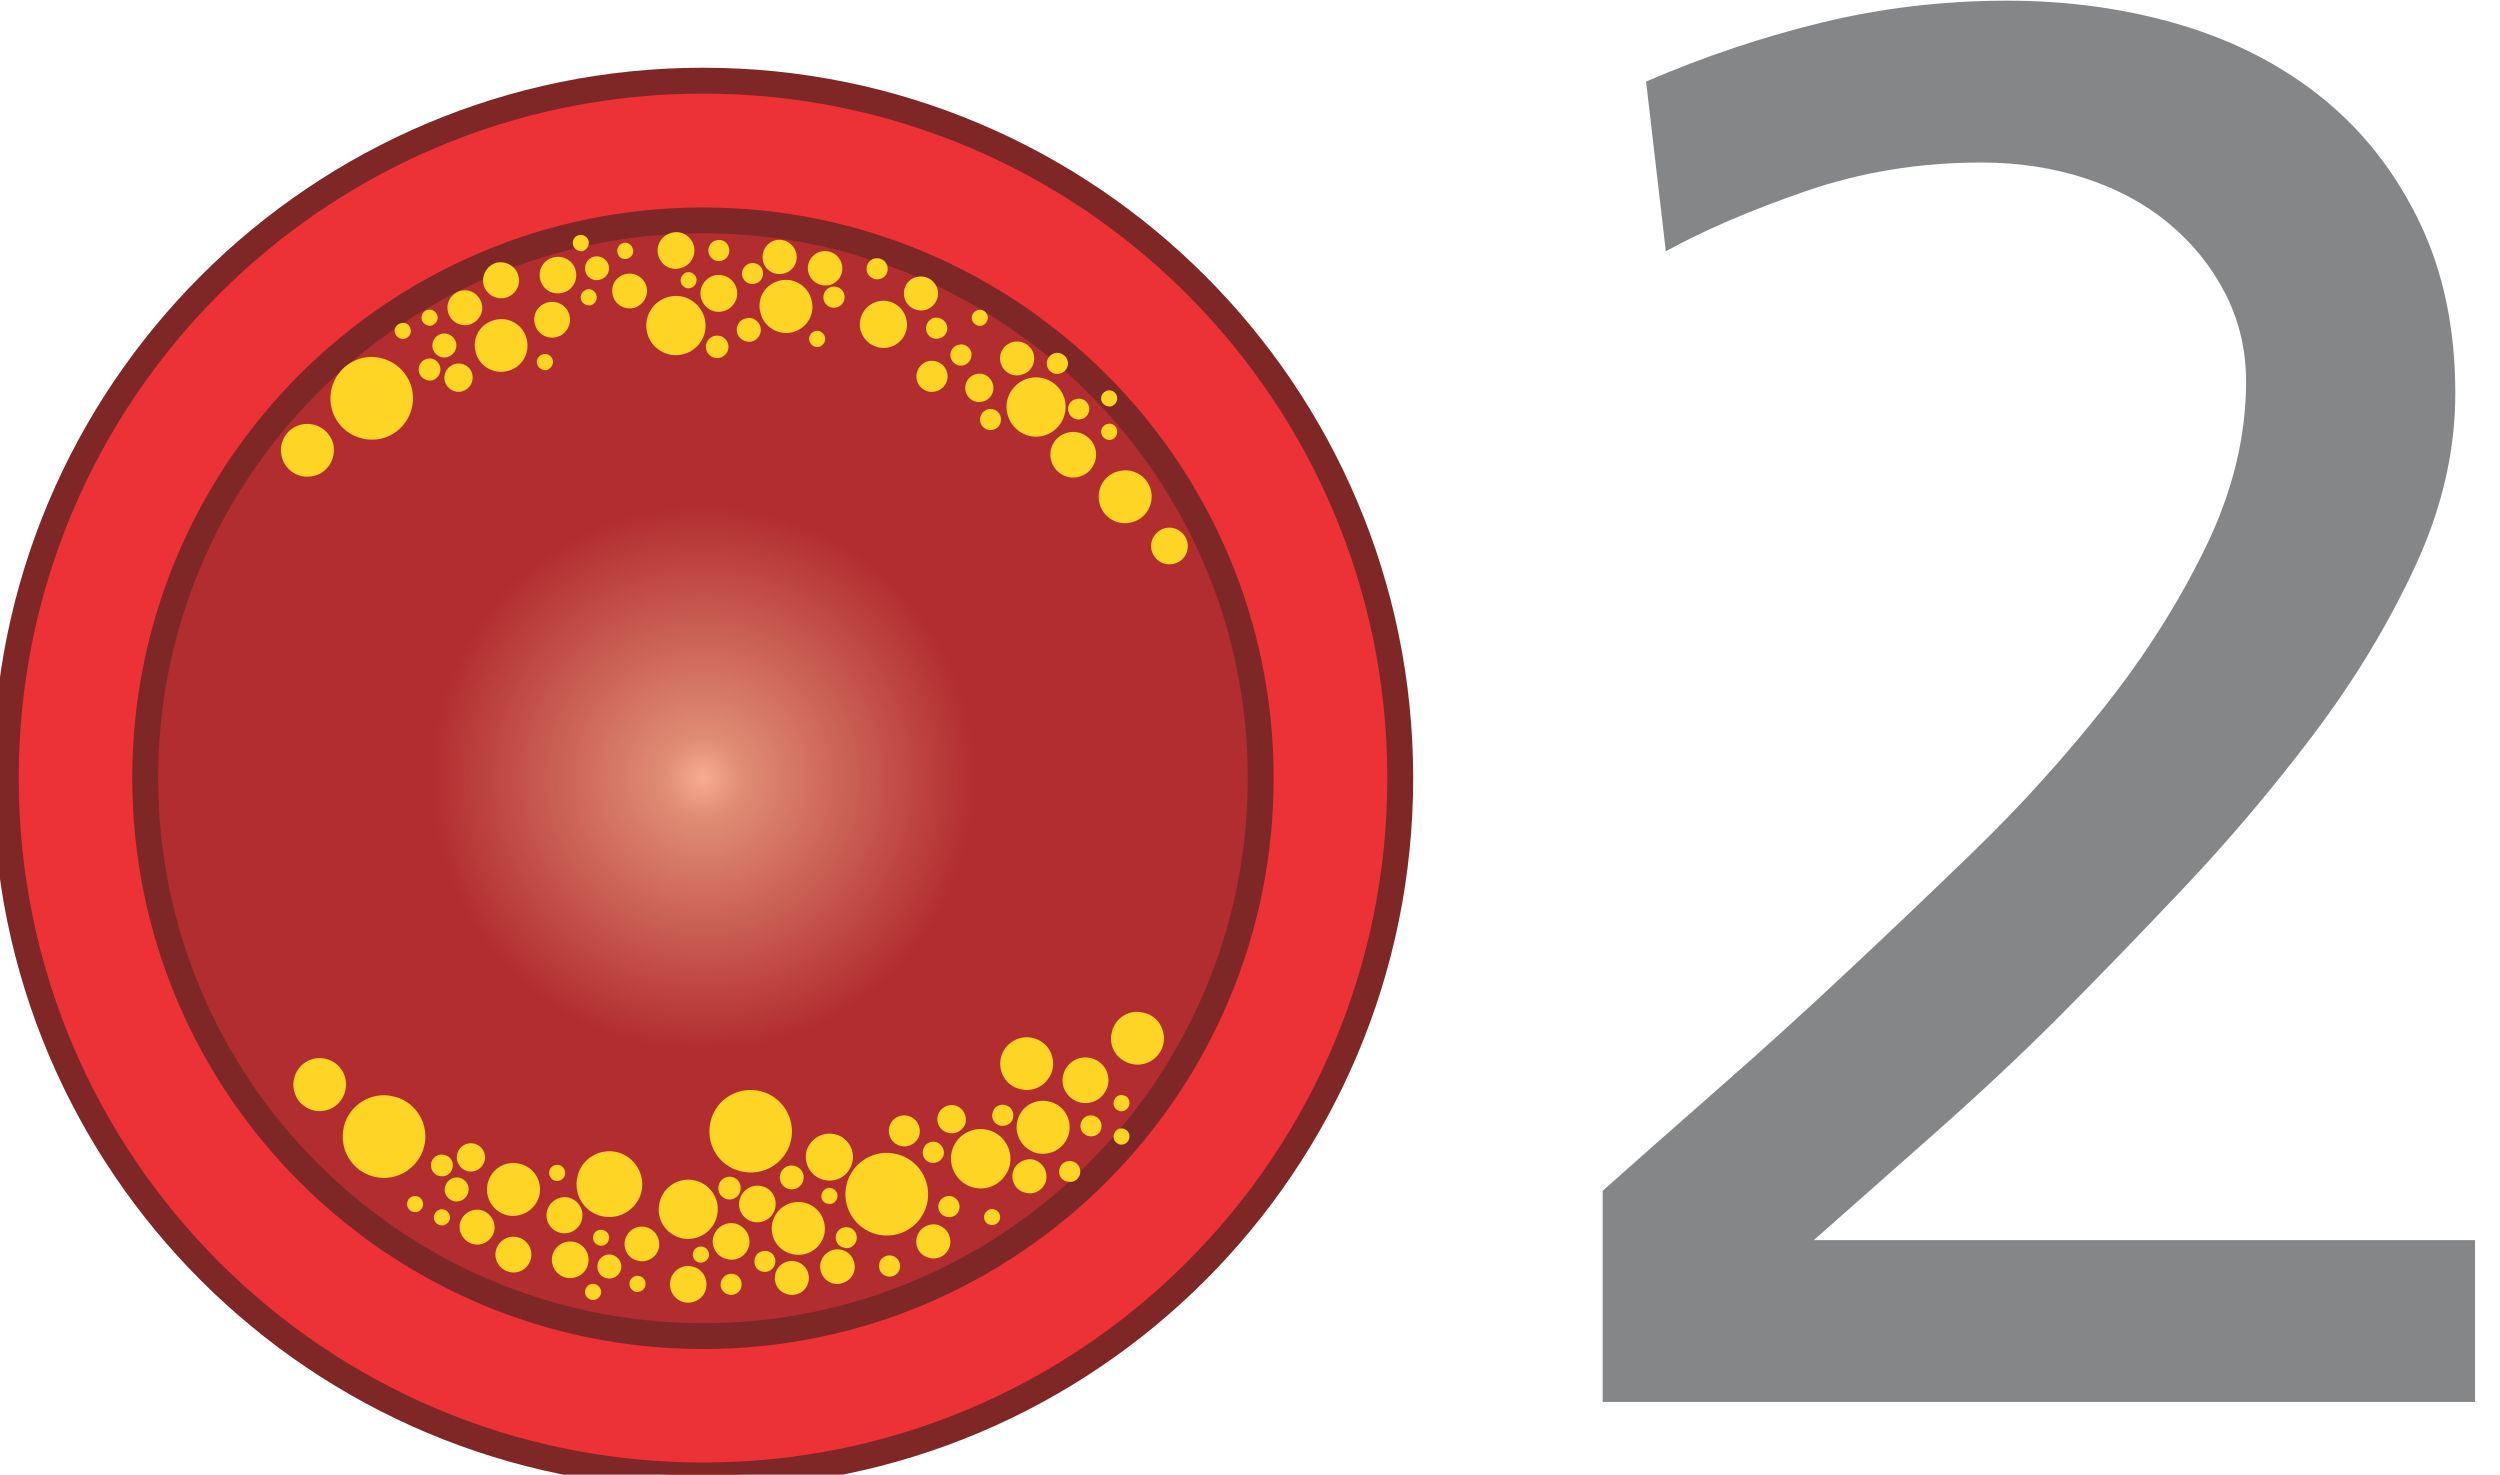 <?xml version="1.0" encoding="UTF-8"?> <svg xmlns="http://www.w3.org/2000/svg" xmlns:xlink="http://www.w3.org/1999/xlink" xmlns:xodm="http://www.corel.com/coreldraw/odm/2003" xml:space="preserve" width="18.577mm" height="10.958mm" version="1.1" style="shape-rendering:geometricPrecision; text-rendering:geometricPrecision; image-rendering:optimizeQuality; fill-rule:evenodd; clip-rule:evenodd" viewBox="0 0 1857.7 1095.8"> <defs> <style type="text/css"> .str0 {stroke:#7E2726;stroke-width:19.23;stroke-miterlimit:10} .fil1 {fill:none;fill-rule:nonzero} .fil4 {fill:#848688;fill-rule:nonzero} .fil3 {fill:#FFD525;fill-rule:nonzero} .fil0 {fill:#ED3237;fill-rule:nonzero} .fil2 {fill:url(#id0)} </style> <radialGradient id="id0" gradientUnits="userSpaceOnUse" gradientTransform="matrix(1 -0 -0 1 0 0)" cx="522.33" cy="578.29" r="202.3" fx="522.33" fy="578.29"> <stop offset="0" style="stop-opacity:1; stop-color:#F8AC92"></stop> <stop offset="0.149" style="stop-opacity:1; stop-color:#DF8C74"></stop> <stop offset="1" style="stop-opacity:1; stop-color:#B22D30"></stop> </radialGradient> </defs> <g id="Camada_x0020_1">  <g id="_2436298461936"> <g> <path class="fil0" d="M1040.5 578.15c0,286.37 -231.98,518.22 -518.07,518.22 -286.21,0 -518.13,-231.85 -518.13,-518.22 0,-286.07 231.92,-518.21 518.13,-518.21 286.09,0 518.07,232.14 518.07,518.21z"></path> <path class="fil1 str0" d="M1040.5 578.15c0,286.37 -231.98,518.22 -518.07,518.22 -286.21,0 -518.13,-231.85 -518.13,-518.22 0,-286.07 231.92,-518.21 518.13,-518.21 286.09,0 518.07,232.14 518.07,518.21z"></path> <path class="fil2" d="M107.85 578.19c0,229.04 185.59,414.68 414.62,414.68 228.81,0 414.33,-185.64 414.33,-414.68 0,-228.81 -185.52,-414.48 -414.33,-414.48 -229.03,0 -414.62,185.67 -414.62,414.48z"></path> <path class="fil1 str0" d="M936.82 578.15c0,229.03 -185.5,414.68 -414.39,414.68 -228.89,0 -414.54,-185.65 -414.54,-414.68 0,-228.75 185.65,-414.39 414.54,-414.39 228.89,0 414.39,185.64 414.39,414.39z"></path> <path class="fil3" d="M476.55 885.98c-3.49,13.01 -16.56,20.88 -29.72,17.65 -13.09,-3.12 -21.05,-16.5 -17.64,-29.66 3.03,-13.01 16.33,-21.02 29.57,-17.79 13.07,3.41 21.02,16.79 17.79,29.8z"></path> <path class="fil3" d="M688.77 894.88c-4.2,16.55 -20.82,26.37 -37.31,22.33 -16.42,-4.26 -26.46,-20.76 -22.34,-37.3 4.12,-16.27 20.82,-26.53 37.15,-22.33 16.64,3.97 26.54,20.88 22.5,37.3z"></path> <path class="fil3" d="M587.6 848.27c-4.2,16.27 -20.82,26.26 -37.38,22.05 -16.33,-3.97 -26.31,-20.45 -22.13,-37.29 3.97,-16.28 20.61,-26.26 37.03,-22.2 16.62,4.12 26.52,20.97 22.48,37.44z"></path> <path class="fil3" d="M315.18 851.94c-4.2,16.42 -20.88,26.54 -37.3,22.42 -16.41,-4.06 -26.45,-20.59 -22.27,-37.52 4.06,-16.13 20.76,-26.23 37.09,-22.05 16.62,3.97 26.54,20.76 22.48,37.15z"></path> <path class="fil3" d="M532.68 903.91c-2.89,11.85 -14.9,18.8 -26.54,16.13 -12.01,-3.11 -19.02,-14.98 -15.99,-26.68 2.89,-11.87 14.76,-19.1 26.62,-16.13 11.71,2.97 18.94,14.82 15.91,26.68z"></path> <path class="fil3" d="M750.23 866.35c-3.19,11.86 -15.04,19.08 -26.82,16.13 -11.87,-3.12 -19.02,-14.96 -16.13,-26.97 2.97,-11.64 14.96,-18.94 26.89,-15.84 11.64,2.82 18.95,14.98 16.06,26.68z"></path> <path class="fil3" d="M400.76 888.52c-2.91,10.62 -13.52,16.77 -23.93,14.53 -10.7,-2.68 -17.07,-13.38 -14.33,-24.14 2.54,-10.27 13.24,-16.93 23.79,-14.1 10.64,2.52 16.99,13.16 14.47,23.71z"></path> <path class="fil3" d="M781.96 795.18c-2.81,10.55 -13.45,16.92 -23.92,14.09 -10.57,-2.37 -16.78,-13.07 -14.24,-23.56 2.74,-10.56 13.36,-16.91 23.77,-14.39 10.64,2.54 17.07,13.24 14.39,23.86z"></path> <path class="fil3" d="M256.51 810.71c-2.54,10.7 -13.3,16.93 -23.65,14.39 -10.61,-2.67 -16.91,-13.37 -14.3,-23.72 2.46,-10.69 13.07,-17.21 23.71,-14.53 10.49,2.53 17.07,13.39 14.24,23.86z"></path> <path class="fil3" d="M794.27 842.35c-2.66,10.62 -13.36,16.91 -23.91,14.53 -10.41,-2.68 -17.07,-13.53 -14.33,-24.02 2.54,-10.7 13.3,-17.05 23.94,-14.24 10.61,2.54 16.84,13.24 14.3,23.73z"></path> <path class="fil3" d="M864.36 776.26c-2.68,10.49 -13.44,16.93 -23.85,14.24 -10.64,-2.66 -17.14,-13.07 -14.25,-23.71 2.46,-10.7 13.08,-17.07 23.78,-14.24 10.55,2.38 16.84,13.16 14.32,23.71z"></path> <path class="fil3" d="M633.28 863.95c-2.32,9.47 -11.72,15.25 -21.25,12.73 -9.27,-2.24 -14.96,-11.73 -12.81,-21.19 2.6,-9.18 11.93,-14.96 21.48,-12.59 9.26,2.26 14.96,11.87 12.58,21.05z"></path> <path class="fil3" d="M823.13 806.9c-2.4,8.89 -11.44,14.53 -20.62,12.29 -9.18,-2.37 -14.75,-11.41 -12.44,-20.59 2.46,-9.18 11.5,-14.7 20.76,-12.3 8.96,2.24 14.76,11.42 12.3,20.6z"></path> <path class="fil3" d="M360.14 862.54c-1.51,5.63 -7.07,9.03 -12.72,7.8 -5.64,-1.59 -9.1,-7.23 -7.73,-12.87 1.46,-5.63 7.09,-9.03 12.79,-7.66 5.72,1.6 9.04,7.09 7.66,12.73z"></path> <path class="fil3" d="M717.51 834.44c-1.6,5.35 -7.24,8.89 -12.96,7.38 -5.63,-1.31 -9.18,-6.95 -7.72,-12.73 1.51,-5.63 7.23,-9.04 12.79,-7.66 5.8,1.45 9.03,7.23 7.89,13.01z"></path> <path class="fil3" d="M596.9 877.23c-1.21,4.61 -5.92,7.44 -10.76,6.35 -4.77,-1.14 -7.6,-6.06 -6.37,-11.06 1.17,-4.47 6.09,-7.59 10.64,-6.13 4.91,1.07 7.8,5.92 6.49,10.84z"></path> <path class="fil3" d="M461.46 943.3c-1.23,4.92 -6.14,7.6 -10.76,6.52 -4.91,-1.17 -7.74,-5.8 -6.57,-10.93 1.23,-4.63 6.06,-7.74 10.84,-6.43 4.69,1.23 7.66,6.07 6.49,10.84z"></path> <path class="fil3" d="M347.95 885.98c-1.23,4.78 -6,7.73 -10.78,6.64 -4.83,-1.43 -7.81,-6.21 -6.37,-10.9 1.08,-4.63 6,-7.75 10.72,-6.58 4.75,1.23 7.8,6.07 6.43,10.84z"></path> <path class="fil3" d="M712.83 898.69c-1.08,4.26 -5.41,6.64 -9.61,5.49 -4.26,-1.03 -6.8,-5.21 -5.78,-9.47 1.23,-4.34 5.21,-6.72 9.61,-5.8 4.12,1.03 6.81,5.29 5.78,9.78z"></path> <path class="fil3" d="M668.61 942.75c-1.09,4.26 -5.35,6.78 -9.61,5.63 -4.06,-0.94 -6.66,-5.35 -5.58,-9.61 0.86,-4.2 5.29,-6.74 9.47,-5.65 4.2,1.02 6.72,5.28 5.72,9.63z"></path> <path class="fil3" d="M818.31 838.68c-0.94,4.27 -5.26,6.5 -9.47,5.49 -4.32,-1.02 -6.86,-5.2 -5.78,-9.32 1.09,-4.49 5.27,-6.8 9.55,-5.8 4.19,1.17 6.73,5.37 5.7,9.63z"></path> <path class="fil3" d="M802.55 872.41c-1.08,4.29 -5.28,6.81 -9.63,5.52 -4.26,-0.74 -6.78,-4.92 -5.7,-9.18 1.09,-4.35 5.27,-6.81 9.62,-5.8 4.18,1.02 6.63,5.2 5.71,9.46z"></path> <path class="fil3" d="M701.23 858.29c-1.23,4.27 -5.34,6.52 -9.61,5.64 -4.42,-0.94 -6.74,-5.35 -5.71,-9.61 1.08,-4.2 5.2,-6.72 9.38,-5.78 4.28,1.15 6.8,5.41 5.94,9.75z"></path> <path class="fil3" d="M752.77 830.89c-1.02,3.98 -5.34,6.52 -9.63,5.52 -4.26,-1.03 -6.78,-5.35 -5.55,-9.63 0.94,-4.18 5.2,-6.73 9.32,-5.64 4.41,0.88 6.87,5.14 5.86,9.75z"></path> <path class="fil3" d="M600.65 952.77c-1.57,6.78 -8.6,10.84 -15.33,9.04 -6.78,-1.6 -10.84,-8.18 -9.18,-15.27 1.66,-6.78 8.61,-10.84 15.33,-9.18 6.72,1.6 10.99,8.6 9.18,15.41z"></path> <path class="fil3" d="M705.89 925.66c-1.81,6.66 -8.61,10.98 -15.33,9.03 -7.01,-1.59 -10.99,-8.32 -9.33,-15.1 1.66,-6.95 8.55,-11 15.33,-9.49 6.72,1.83 10.78,8.61 9.33,15.56z"></path> <path class="fil3" d="M777.3 877.35c-1.88,6.81 -8.6,10.86 -15.47,8.9 -6.8,-1.52 -10.84,-8.3 -9.18,-15.25 1.72,-6.66 8.67,-10.7 15.33,-9.32 6.87,2.02 10.84,8.6 9.32,15.67z"></path> <path class="fil3" d="M636.45 921.56c-1.08,4.26 -5.28,7.09 -9.61,5.49 -4.05,-0.72 -6.57,-5.21 -5.65,-9.32 1.02,-4.21 5.28,-6.67 9.69,-5.64 4.12,1 6.52,5.2 5.57,9.47z"></path> <path class="fil3" d="M575.94 939.06c-1.01,4.28 -5.21,6.95 -9.61,5.8 -4.18,-0.74 -6.5,-5.21 -5.5,-9.49 0.87,-4.32 5.15,-6.58 9.47,-5.64 4.2,1.03 6.66,5.07 5.64,9.33z"></path> <path class="fil3" d="M550.85 956.29c-0.79,4.12 -5.2,6.81 -9.48,5.64 -4.18,-0.94 -6.79,-5.21 -5.64,-9.33 1.03,-4.18 5.14,-6.86 9.41,-5.92 4.2,0.86 6.8,5.35 5.71,9.61z"></path> <path class="fil3" d="M612.42 917.75c-2.89,10.49 -13.45,16.76 -23.94,14.1 -10.7,-2.55 -17.05,-13.1 -14.45,-23.72 2.67,-10.55 13.36,-17.07 24,-14.38 10.7,2.66 16.85,13.5 14.39,24z"></path> <path class="fil3" d="M550.14 884.85c-1.09,4.7 -5.56,7.36 -10.13,6.21 -4.46,-1.31 -7.21,-5.63 -5.98,-10.35 1.09,-4.32 5.55,-7.15 9.98,-6.12 4.61,1.08 7.3,5.78 6.13,10.26z"></path> <path class="fil3" d="M419.78 873.13c-0.8,3.1 -4.12,5.06 -7.17,4.26 -3.18,-0.71 -5.13,-4.11 -4.47,-7.23 0.94,-3.26 4.12,-5.35 7.38,-4.41 3.24,0.72 5.06,4.12 4.26,7.38z"></path> <path class="fil3" d="M314.24 896.29c-0.8,2.95 -4.06,5.2 -7.32,4.26 -3.03,-0.74 -5.12,-4.12 -4.26,-7.23 0.8,-3.4 3.83,-5.06 7.24,-4.41 3.17,0.72 5.12,4.12 4.34,7.38z"></path> <path class="fil3" d="M334.28 905.88c-0.88,3.12 -4.12,5.49 -7.38,4.49 -3.25,-0.8 -5.14,-4.06 -4.34,-7.15 0.88,-3.26 4.06,-5.35 7.32,-4.43 2.95,0.59 4.98,4.12 4.4,7.09z"></path> <path class="fil3" d="M839.07 821.16c-0.8,3.12 -3.89,5.06 -7.09,4.49 -3.32,-0.94 -5.27,-4.2 -4.32,-7.3 0.86,-3.4 3.83,-5.35 7.15,-4.42 3.4,0.59 5.12,3.99 4.26,7.23z"></path> <path class="fil3" d="M839.07 846.02c-0.8,3.26 -3.89,5.06 -7.09,4.41 -3.32,-1.15 -5.27,-4.12 -4.32,-7.24 0.86,-3.26 3.83,-5.49 7.15,-4.41 3.4,0.72 5.12,4.12 4.26,7.24z"></path> <path class="fil3" d="M743.02 905.88c-0.8,3.12 -4.12,5.06 -7.15,4.26 -3.4,-0.71 -5.29,-3.97 -4.49,-7.07 0.94,-3.26 4.06,-5.37 7.23,-4.42 3.18,0.59 5.21,3.97 4.41,7.23z"></path> <path class="fil3" d="M479.48 955.58c-0.6,2.97 -4.06,4.91 -7.18,4.42 -3.17,-1.02 -5.12,-4.12 -4.4,-7.37 0.72,-3.12 4.06,-5.35 7.29,-4.41 3.26,0.72 5.15,3.97 4.29,7.36z"></path> <path class="fil3" d="M526.67 933.71c-0.8,3.09 -4.12,5.06 -7.15,4.47 -3.4,-0.78 -5.2,-4.04 -4.57,-7.3 0.88,-3.26 4.12,-5.35 7.38,-4.4 3.17,0.86 5.14,3.97 4.34,7.23z"></path> <path class="fil3" d="M446.56 961.52c-0.94,3.11 -4.18,5.2 -7.37,4.26 -3.18,-0.86 -5.13,-3.97 -4.33,-7.23 0.93,-3.24 4.04,-5.21 7.16,-4.41 3.31,0.88 5.26,4.12 4.54,7.38z"></path> <path class="fil3" d="M452.43 921.13c-0.87,3.4 -4.12,5.2 -7.07,4.34 -3.41,-0.65 -5.29,-4.04 -4.57,-7.29 0.79,-3.12 4.05,-5.07 7.31,-4.12 3.24,0.71 5.27,3.97 4.33,7.07z"></path> <path class="fil3" d="M622.13 890.08c-0.8,3.38 -4.06,5.35 -7.38,4.32 -3.17,-0.63 -5.2,-3.89 -4.2,-7 0.8,-3.26 4.06,-5.35 7.3,-4.55 3.11,1 5.2,4.11 4.28,7.23z"></path> <path class="fil3" d="M634.79 944.28c-1.59,6.81 -8.75,11.01 -15.67,9.49 -6.81,-1.74 -10.93,-8.75 -9.35,-15.55 1.83,-6.95 8.75,-11.27 15.7,-9.47 6.72,1.6 10.98,8.75 9.32,15.53z"></path> <path class="fil3" d="M336.19 868.05c-1.09,4.41 -5.35,6.93 -9.76,5.78 -4.34,-0.86 -7.03,-5.49 -6,-9.9 1.23,-4.34 5.49,-6.89 9.9,-5.66 4.4,0.89 7.09,5.29 5.86,9.78z"></path> <path class="fil3" d="M489.56 927.62c-1.87,6.95 -8.96,10.99 -15.76,9.18 -6.93,-1.57 -10.98,-8.6 -9.32,-15.53 1.82,-6.95 8.68,-11.13 15.55,-9.47 6.93,1.87 11.13,8.9 9.53,15.82z"></path> <path class="fil3" d="M367.17 915.06c-1.8,6.8 -8.89,11.27 -15.67,9.33 -7.01,-1.73 -11.3,-8.9 -9.61,-15.83 1.86,-6.8 8.95,-11 15.82,-9.32 6.72,2.01 11.12,8.87 9.46,15.82z"></path> <path class="fil3" d="M575.94 898.11c-1.81,7.09 -9.1,11.58 -16.48,9.76 -7.15,-1.72 -11.84,-9.02 -9.83,-16.54 1.88,-7.17 9.18,-11.72 16.55,-9.84 7.46,1.66 11.64,9.25 9.76,16.62z"></path> <path class="fil3" d="M556.59 925.8c-1.86,7.38 -9.24,11.84 -16.54,9.75 -7.37,-1.59 -11.78,-9.03 -10.06,-16.12 1.89,-7.44 9.27,-11.99 16.79,-10.13 7.01,2.11 11.49,9.27 9.81,16.5z"></path> <path class="fil3" d="M524.56 957.85c-1.68,7.09 -9.26,11.56 -16.56,9.76 -7.17,-1.89 -11.58,-9.19 -9.77,-16.71 1.82,-7 9.18,-11.84 16.56,-9.69 7.23,1.68 11.64,9.26 9.77,16.64z"></path> <path class="fil3" d="M436.97 939.49c-1.82,7.23 -9.18,11.58 -16.41,9.9 -7.46,-1.87 -11.78,-9.18 -10.13,-16.4 1.89,-7.46 9.19,-11.86 16.71,-10.06 7.15,1.89 11.64,9.04 9.83,16.56z"></path> <path class="fil3" d="M683.22 843.19c-1.52,6.09 -7.87,9.9 -14.02,8.32 -6.21,-1.52 -9.9,-7.6 -8.38,-13.95 1.44,-6.21 7.73,-10.05 14.02,-8.33 6.06,1.52 9.75,7.61 8.38,13.96z"></path> <path class="fil3" d="M432.44 906.31c-1.88,7.23 -9.03,11.42 -16.18,9.76 -7.16,-1.89 -11.58,-8.9 -9.76,-16.28 1.87,-7.15 9.04,-11.41 16.11,-9.89 7.23,2.02 11.64,9.18 9.83,16.41z"></path> <path class="fil3" d="M394.43 935.53c-1.87,7.24 -9.04,11.44 -16.11,9.62 -7.09,-1.87 -11.64,-8.9 -9.77,-16.11 1.96,-7.18 9.12,-11.58 16.27,-9.61 7.15,1.72 11.41,9.18 9.61,16.1z"></path> <path class="fil3" d="M306 288.54c-4.2,-16.4 -20.82,-26.38 -37.15,-22.48 -16.5,4.26 -26.46,20.9 -22.42,37.46 4.12,16.39 20.76,26.23 37.23,22.34 16.42,-4.12 26.4,-20.82 22.34,-37.32z"></path> <path class="fil3" d="M523.66 236.73c-3.03,-11.86 -15.04,-19.24 -26.74,-16.13 -11.79,2.98 -18.94,14.82 -16.05,26.69 2.95,11.84 15.02,18.93 26.66,15.96 11.87,-2.95 19.02,-14.67 16.13,-26.52z"></path> <path class="fil3" d="M791.24 297.02c-3.03,-11.58 -14.9,-18.93 -26.68,-15.98 -11.79,3.11 -19,14.96 -15.97,26.68 3.04,11.78 14.82,19.08 26.6,16.13 11.87,-3.12 18.88,-15.13 16.05,-26.83z"></path> <path class="fil3" d="M391.36 251.98c-2.52,-10.64 -13.3,-16.93 -23.63,-14.24 -10.7,2.52 -17.07,13.21 -14.33,23.71 2.54,10.55 13.16,16.9 23.71,14.24 10.64,-2.54 16.93,-13.24 14.25,-23.71z"></path> <path class="fil3" d="M247.55 329.63c-2.76,-10.27 -13.46,-16.62 -23.93,-14.1 -10.49,2.54 -16.99,13.24 -14.24,23.87 2.52,10.56 13.3,16.91 23.93,14.23 10.47,-2.52 16.77,-13.16 14.24,-24z"></path> <path class="fil3" d="M855.18 364.24c-2.6,-10.49 -13.3,-16.84 -23.94,-14.1 -10.55,2.52 -16.84,12.93 -14.24,23.86 2.54,10.41 13.38,17.05 24,14.1 10.41,-2.55 16.84,-13.3 14.18,-23.86z"></path> <path class="fil3" d="M673.4 236.85c-2.31,-9.32 -11.78,-15.24 -21.1,-12.87 -9.47,2.4 -15.11,11.87 -12.94,21.2 2.67,9.61 12.08,15.1 21.46,12.86 9.33,-2.37 15.19,-12 12.58,-21.19z"></path> <path class="fil3" d="M813.99 333.73c-2.26,-8.9 -11.44,-14.53 -20.62,-12.28 -9.18,2.24 -14.59,11.42 -12.36,20.45 2.38,9.04 11.42,14.82 20.6,12.44 8.98,-2.25 14.61,-11.43 12.38,-20.61z"></path> <path class="fil3" d="M350.98 277.96c-1.45,-5.51 -6.94,-9.03 -12.72,-7.6 -5.64,1.52 -9.12,7.01 -7.81,12.81 1.52,5.64 7.23,9.18 12.87,7.66 5.55,-1.45 8.96,-7.09 7.66,-12.87z"></path> <path class="fil3" d="M737.88 285.71c-1.52,-5.78 -7.09,-9.18 -12.73,-7.73 -5.49,1.38 -9.04,7.01 -7.66,12.79 1.43,5.8 6.92,9.04 12.72,7.67 5.84,-1.44 9.1,-7.07 7.67,-12.73z"></path> <path class="fil3" d="M565.08 242.94c-1.31,-4.77 -6.15,-7.75 -10.78,-6.37 -4.92,1.02 -7.67,5.63 -6.58,10.63 1.17,4.64 6.09,7.59 10.84,6.58 4.78,-1.08 7.75,-6.06 6.52,-10.84z"></path> <path class="fil3" d="M452.28 197.18c-1.23,-4.61 -6.06,-7.58 -10.84,-6.5 -4.84,1.15 -7.66,6.21 -6.5,10.93 1.21,4.75 6.07,7.58 10.7,6.27 5.06,-1.21 7.87,-5.93 6.64,-10.7z"></path> <path class="fil3" d="M338.93 254.66c-1.23,-4.77 -6.14,-7.74 -10.84,-6.66 -4.83,1.31 -7.66,5.93 -6.58,10.93 1.32,4.77 6.07,7.72 10.85,6.43 4.71,-1.23 7.74,-6.23 6.57,-10.7z"></path> <path class="fil3" d="M703.67 242.08c-1.08,-4.32 -5.28,-6.64 -9.63,-5.92 -4.12,1.17 -6.78,5.49 -5.7,9.75 1.01,4.2 5.35,6.81 9.62,5.52 4.11,-0.89 6.86,-5.07 5.71,-9.35z"></path> <path class="fil3" d="M659.41 197.9c-1.03,-4.27 -5.29,-6.81 -9.63,-5.78 -4.19,1 -6.58,5.2 -5.64,9.61 1.17,4.2 5.49,6.64 9.55,5.63 4.34,-1 6.78,-5.2 5.72,-9.46z"></path> <path class="fil3" d="M809.21 302.11c-1.14,-4.41 -5.35,-6.66 -9.46,-5.64 -4.41,0.86 -6.87,5.06 -5.87,9.32 1.09,4.18 5.29,6.79 9.62,5.64 4.13,-0.86 6.66,-5.06 5.71,-9.32z"></path> <path class="fil3" d="M793.37 268.21c-1.08,-4.26 -5.37,-6.8 -9.63,-5.78 -4.18,1.29 -6.72,5.21 -5.7,9.47 1.09,4.34 5.27,6.95 9.61,5.63 4.18,-1 6.73,-5.06 5.72,-9.32z"></path> <path class="fil3" d="M721.75 261.71c-1.09,-3.97 -5.35,-6.78 -9.55,-5.49 -4.2,0.8 -6.81,5.35 -5.78,9.33 0.86,4.2 5.27,7 9.53,5.94 4.34,-1.17 6.72,-5.51 5.8,-9.78z"></path> <path class="fil3" d="M743.61 309.87c-0.92,-4.26 -5.34,-6.8 -9.46,-5.78 -4.18,1.15 -6.73,5.5 -5.7,9.61 1.06,4.04 5.2,6.79 9.38,5.64 4.27,-0.86 6.73,-5.06 5.78,-9.47z"></path> <path class="fil3" d="M591.62 187.88c-1.81,-6.81 -8.75,-11.01 -15.48,-9.33 -6.78,1.72 -10.69,8.59 -9.18,15.39 1.66,7.09 8.55,10.99 15.41,9.33 6.93,-1.66 10.99,-8.47 9.25,-15.39z"></path> <path class="fil3" d="M696.71 215.13c-1.81,-6.8 -8.61,-11 -15.48,-9.32 -6.78,1.51 -10.84,8.3 -9.18,15.39 1.81,6.8 8.55,10.7 15.33,9.18 6.87,-1.74 10.98,-8.75 9.33,-15.25z"></path> <path class="fil3" d="M768.12 263.27c-1.8,-6.8 -8.6,-10.7 -15.32,-9.18 -6.95,1.74 -10.99,8.46 -9.33,15.25 1.8,6.94 8.53,11 15.39,9.18 6.8,-1.58 10.92,-8.3 9.26,-15.25z"></path> <path class="fil3" d="M627.42 218.94c-1.09,-4.42 -5.43,-6.8 -9.61,-5.8 -4.27,1.03 -6.81,5.5 -5.72,9.78 1.08,4.18 5.29,6.58 9.47,5.49 4.34,-0.88 6.8,-5.2 5.86,-9.47z"></path> <path class="fil3" d="M566.84 201.42c-1.09,-4.34 -5.29,-6.8 -9.47,-5.78 -4.2,1.15 -6.72,5.49 -5.86,9.61 1.23,4.21 5.29,6.66 9.55,5.5 4.32,-0.86 6.72,-5.07 5.78,-9.33z"></path> <path class="fil3" d="M541.67 184.33c-0.86,-4.41 -5.2,-6.93 -9.4,-5.78 -4.18,0.88 -6.72,5.35 -5.7,9.47 1.09,4.2 5.21,6.8 9.39,5.8 4.34,-1.03 6.8,-5.35 5.71,-9.49z"></path> <path class="fil3" d="M603.03 223.02c-2.6,-10.7 -13.24,-17.05 -23.65,-14.53 -10.78,2.69 -17.27,13.3 -14.3,23.86 2.44,10.55 13.15,17.07 23.71,14.53 10.7,-2.67 17.13,-13.22 14.24,-23.86z"></path> <path class="fil3" d="M541.14 255.79c-1.23,-4.49 -5.57,-7.23 -10.2,-6.21 -4.55,1.15 -7.3,5.64 -6.21,10.19 1.14,4.48 5.71,7.15 10.26,6.06 4.49,-1.15 7.16,-5.69 6.15,-10.04z"></path> <path class="fil3" d="M410.78 267.66c-0.88,-3.41 -4.14,-5.37 -7.37,-4.43 -3.26,0.88 -5.07,4.12 -4.35,7.09 0.86,3.26 4.26,5.21 7.15,4.69 3.26,-1 5.29,-4.4 4.57,-7.35z"></path> <path class="fil3" d="M305.08 244.5c-0.8,-3.4 -4.04,-5.35 -7.15,-4.35 -3.4,0.8 -5.29,4.04 -4.49,7.01 0.88,3.26 4.12,5.35 7.38,4.55 3.26,-0.86 5.06,-4.12 4.26,-7.21z"></path> <path class="fil3" d="M325.06 234.74c-0.86,-3.25 -4.04,-5.34 -7.3,-4.48 -3.25,0.8 -5.12,3.91 -4.34,7.31 0.8,2.95 4.12,5.06 7.17,4.41 3.24,-1.03 5.27,-4.26 4.47,-7.24z"></path> <path class="fil3" d="M830.03 319.46c-0.71,-3.4 -3.89,-5.35 -7.23,-4.4 -3.32,0.86 -5.21,4.12 -4.41,7.09 0.89,3.4 4.06,5.2 7.24,4.69 3.17,-1 5.2,-4.26 4.4,-7.38z"></path> <path class="fil3" d="M830.03 294.63c-0.71,-3.12 -3.89,-5.21 -7.23,-4.41 -3.32,1 -5.21,4.12 -4.41,7.36 0.89,3.11 4.06,4.91 7.24,4.42 3.17,-1.02 5.2,-4.28 4.4,-7.37z"></path> <path class="fil3" d="M733.88 234.74c-0.86,-3.11 -3.89,-5.34 -7.23,-4.34 -3.18,0.94 -5.21,4.06 -4.41,7.17 0.88,3.1 4.12,5.21 7.38,4.41 2.97,-0.88 5.06,-4.26 4.26,-7.24z"></path> <path class="fil3" d="M470.3 185.19c-0.8,-3.26 -3.84,-5.49 -7.16,-4.71 -3.19,1.02 -5.14,4.28 -4.26,7.52 0.72,3.26 3.98,5.35 7.15,4.26 3.26,-0.86 5.21,-3.97 4.27,-7.07z"></path> <path class="fil3" d="M517.53 206.79c-0.94,-3.11 -4.2,-5.2 -7.17,-4.41 -3.38,0.87 -5.21,4.27 -4.47,7.36 0.86,3.12 3.98,5.21 7.22,4.29 3.19,-0.89 5,-3.98 4.42,-7.24z"></path> <path class="fil3" d="M437.38 179.1c-0.78,-3.23 -4.12,-5.2 -7.35,-4.32 -3.06,0.66 -5.07,4.04 -4.29,7.01 0.8,3.4 4.14,5.35 7.24,4.84 3.17,-1.15 5.14,-4.41 4.4,-7.53z"></path> <path class="fil3" d="M443.22 219.35c-0.8,-3.09 -4.05,-5.2 -7.15,-4.26 -3.19,0.88 -5.2,4.26 -4.42,7.23 0.79,3.12 4.05,5.21 7.37,4.49 3.18,-0.94 5.06,-4.05 4.2,-7.46z"></path> <path class="fil3" d="M612.97 250.42c-0.78,-3.26 -4.12,-5.2 -7.15,-4.49 -3.18,0.95 -5.21,4.2 -4.49,7.16 0.94,3.4 4.12,5.34 7.32,4.71 3.32,-1.17 5.2,-4.26 4.32,-7.38z"></path> <path class="fil3" d="M625.45 196.2c-1.68,-6.81 -8.61,-10.84 -15.33,-9.33 -7.17,1.89 -11.15,8.75 -9.47,15.54 1.81,6.8 8.67,10.86 15.62,9.48 6.93,-1.88 11.13,-8.75 9.18,-15.69z"></path> <path class="fil3" d="M327.05 272.6c-1.09,-4.41 -5.43,-7.1 -9.84,-5.93 -4.26,1.01 -7.01,5.35 -5.86,9.9 1.09,4.18 5.43,7.01 9.84,6.07 4.34,-1.29 6.86,-5.64 5.86,-10.04z"></path> <path class="fil3" d="M480.38 213c-1.81,-6.78 -8.88,-10.98 -15.68,-9.32 -7.01,1.74 -11.07,8.46 -9.41,15.69 1.66,6.93 8.76,11.13 15.62,9.47 6.87,-1.88 11.29,-8.89 9.47,-15.84z"></path> <path class="fil3" d="M357.99 225.85c-1.8,-7.23 -8.75,-11.56 -15.76,-9.75 -6.92,1.88 -11.12,8.75 -9.32,15.67 1.66,7.09 8.89,11.15 15.61,9.49 6.95,-1.88 11.21,-8.89 9.47,-15.41z"></path> <path class="fil3" d="M882.21 402.5c-1.89,-7.23 -9.32,-11.86 -16.56,-10.04 -7.21,2.01 -11.78,9.33 -9.9,16.68 2.03,7.17 9.33,11.72 16.62,9.78 7.32,-1.74 11.64,-9.04 9.84,-16.42z"></path> <path class="fil3" d="M547.43 214.84c-1.88,-7.52 -9.26,-11.86 -16.56,-10.2 -7.37,2.03 -11.78,9.34 -9.98,16.7 2.03,7.46 9.18,11.87 16.56,9.92 7.3,-1.89 11.79,-9.32 9.98,-16.42z"></path> <path class="fil3" d="M515.59 182.79c-1.89,-7.37 -9.41,-11.86 -16.56,-9.77 -7.3,1.88 -11.79,8.89 -9.98,16.41 1.88,7.46 9.18,12.01 16.56,9.84 7.23,-1.8 11.78,-9.04 9.98,-16.48z"></path> <path class="fil3" d="M427.79 201.13c-1.74,-7.35 -9.18,-11.7 -16.41,-9.89 -7.44,1.74 -11.93,9.18 -9.9,16.56 1.8,7.43 9.18,11.7 16.48,9.75 7.15,-1.58 11.72,-9.04 9.83,-16.42z"></path> <path class="fil3" d="M703.78 276.84c-1.66,-6.23 -7.81,-9.92 -14.02,-8.47 -6.15,1.52 -10.06,7.87 -8.4,14.25 1.51,6.21 7.89,9.89 13.95,8.15 6.23,-1.37 10.06,-7.72 8.47,-13.93z"></path> <path class="fil3" d="M423.24 234.46c-1.8,-7.22 -8.97,-11.56 -16.21,-9.76 -7.15,1.74 -11.47,8.9 -9.67,15.99 1.8,7.21 9.04,11.7 16.27,9.75 7.01,-1.74 11.19,-9.04 9.61,-15.98z"></path> <path class="fil3" d="M385.25 205.23c-1.72,-7.23 -8.96,-11.55 -16.19,-10.04 -7.01,1.87 -11.35,9.04 -9.76,16.4 2.03,7.09 9.04,11.43 16.42,9.63 7.07,-1.89 11.41,-9.04 9.53,-15.99z"></path> </g> <path class="fil4" d="M1190.92 884.82c26.39,-23.48 55.49,-49.12 87.24,-77.03 31.8,-27.82 63.85,-56.92 96.1,-87.24 28.29,-26.39 59.57,-56.17 93.87,-89.41 34.22,-33.26 66.19,-68.75 96.04,-106.36 29.78,-37.61 54.75,-77 74.77,-118.06 19.99,-41.06 30.08,-82.15 30.08,-123.21 0,-23.45 -5.12,-45.19 -15.41,-65.28 -10.24,-19.99 -24.16,-37.37 -41.83,-52.04 -17.53,-14.66 -38.36,-25.88 -62.28,-33.7 -23.98,-7.8 -49.63,-11.73 -77,-11.73 -45.96,0 -89.5,7.08 -130.49,21.22 -41.15,14.22 -75.81,29.1 -104.17,44.74l-14.67 -126.12c43.03,-18.57 86.79,-33.23 131.24,-44 44.54,-10.75 90.25,-16.1 137.19,-16.1 45.88,0 89.2,6.1 129.73,18.27 40.55,12.26 75.74,30.62 105.59,55.07 29.87,24.43 53.55,54.98 71.14,91.61 17.61,36.69 26.42,78.96 26.42,126.87 0,43.02 -10,86.04 -30.08,129.06 -20.02,43.03 -45.22,84.6 -75.52,124.7 -30.31,40.08 -62.57,78.22 -96.81,114.38 -34.21,36.17 -65.49,68.45 -93.84,96.8 -28.36,28.36 -59.21,57.16 -92.44,86.5 -33.24,29.31 -62.57,55.28 -87.99,77.75l491.34 0 0 120.26 -648.22 0 0 -156.95z"></path> </g> </g> </svg> 
